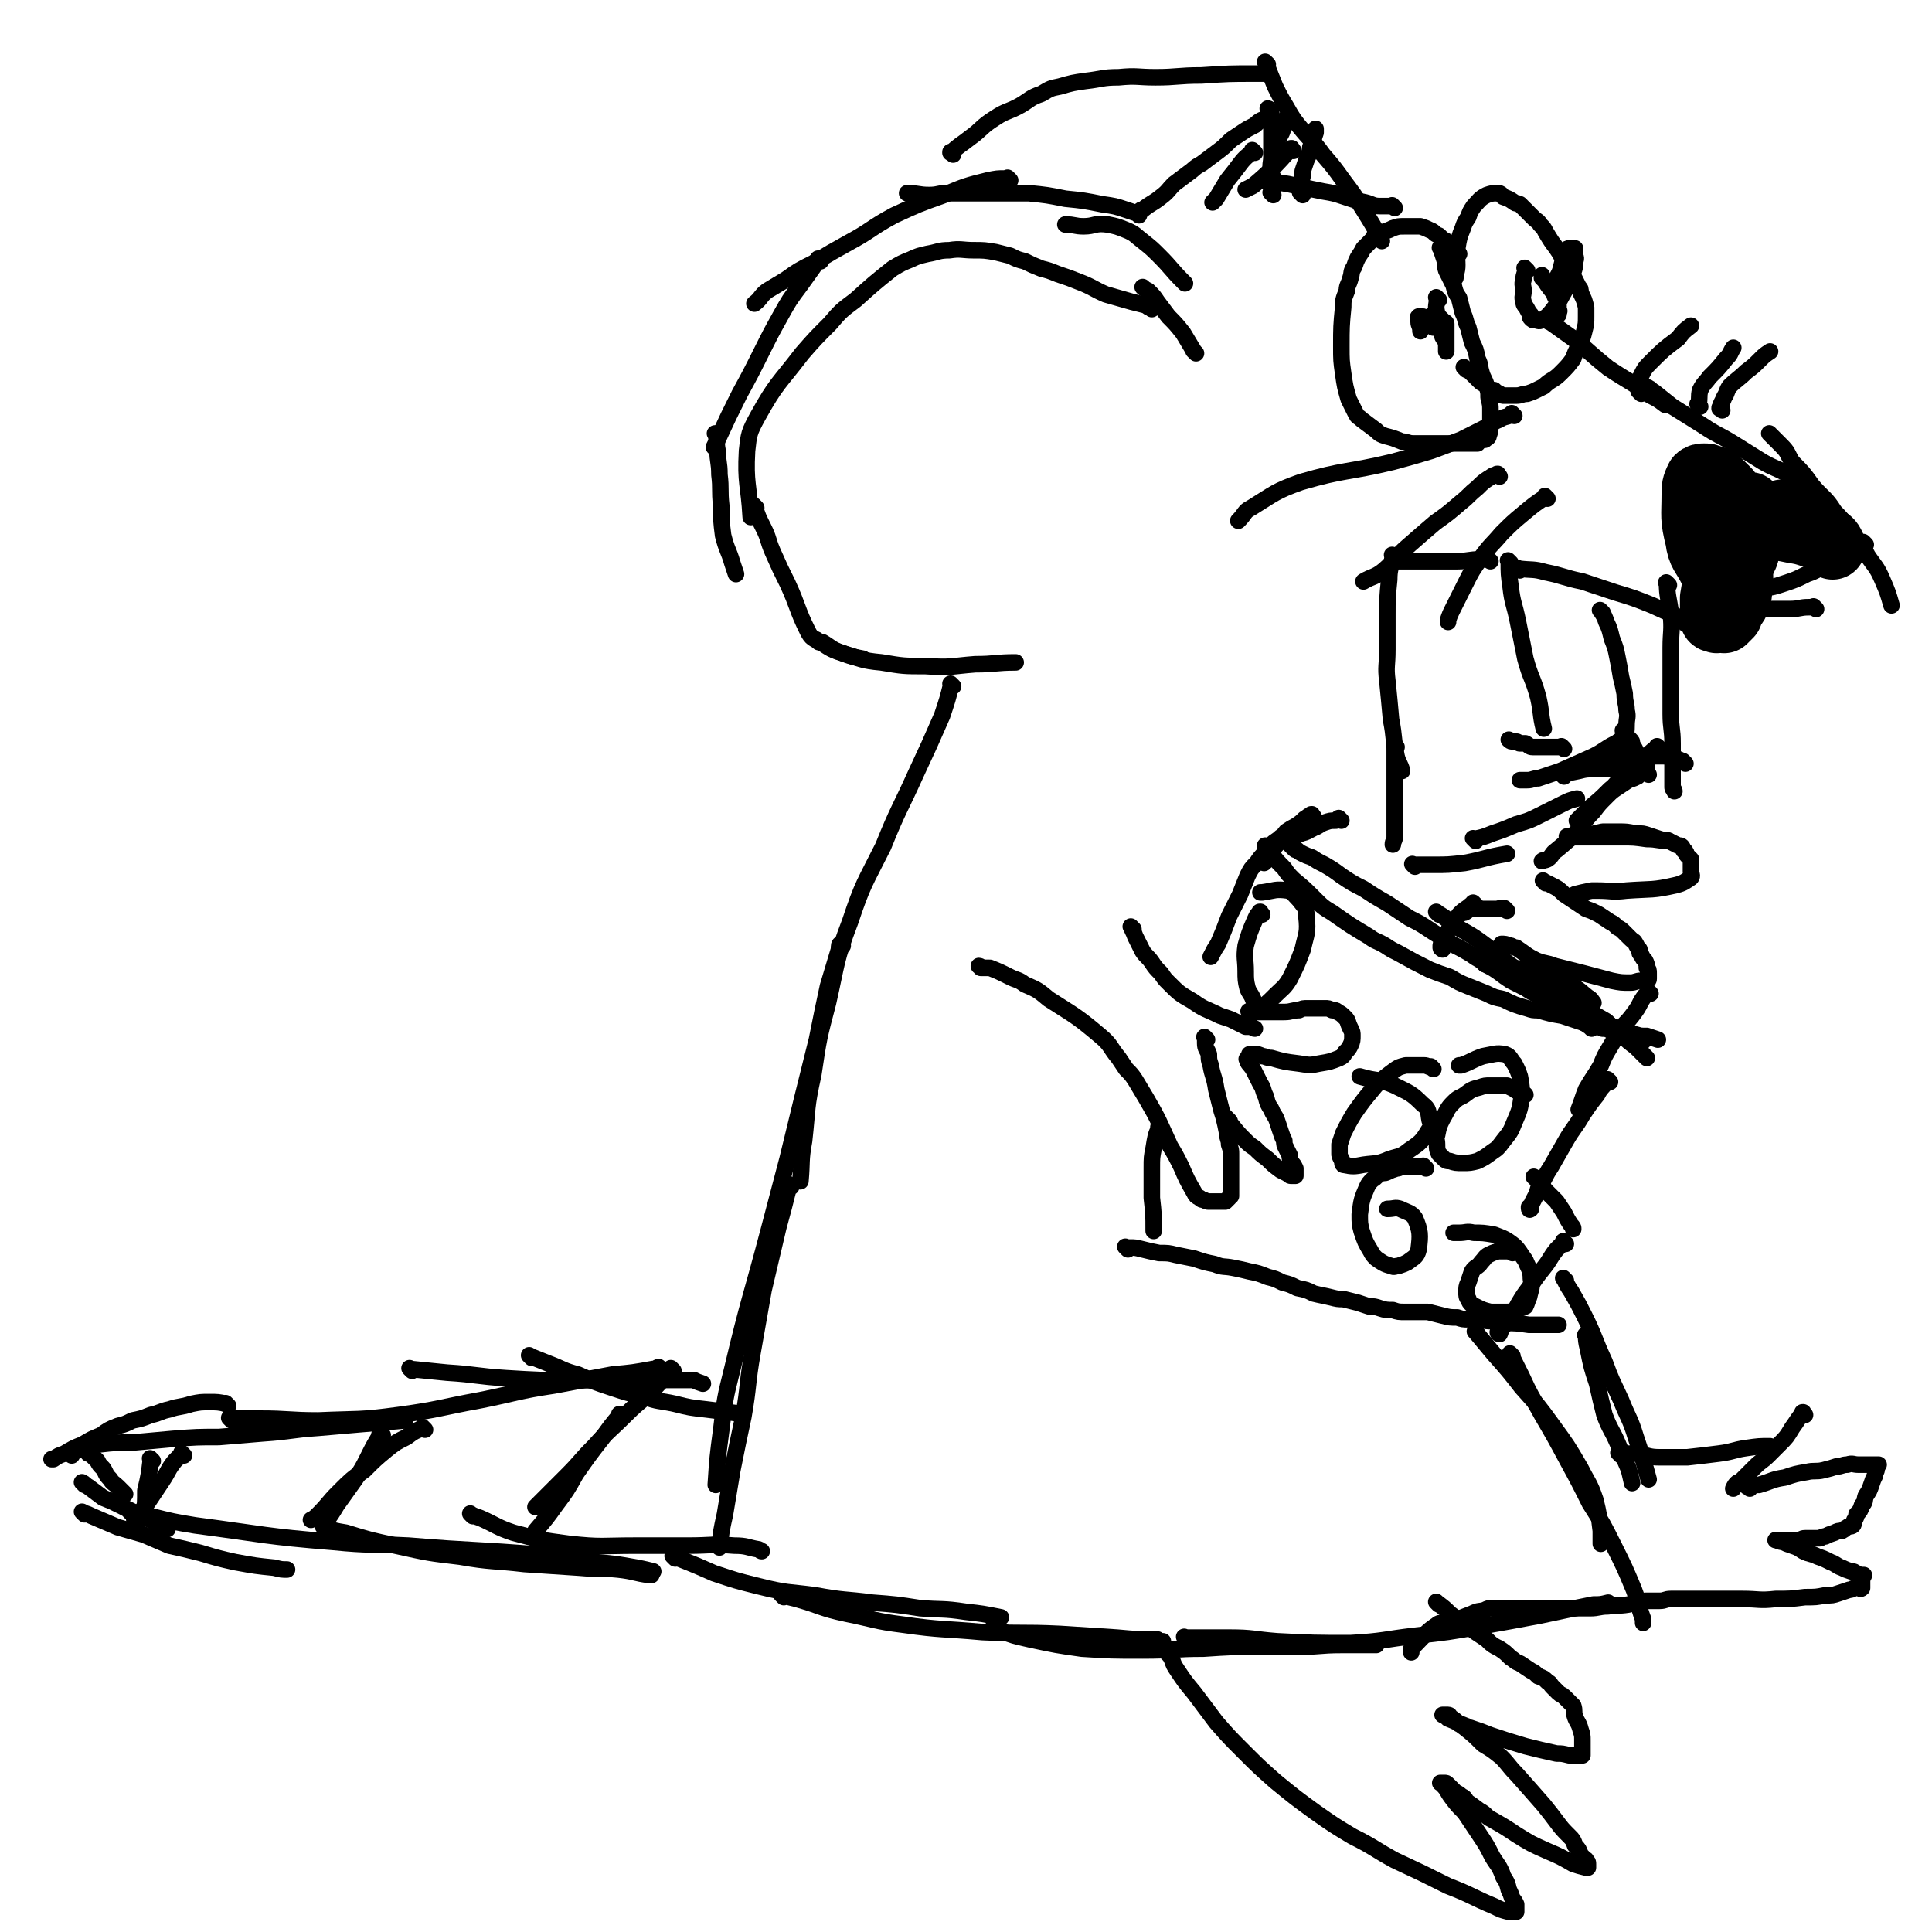 <svg viewBox='0 0 1050 1050' version='1.1' xmlns='http://www.w3.org/2000/svg' xmlns:xlink='http://www.w3.org/1999/xlink'><g fill='none' stroke='#000000' stroke-width='9' stroke-linecap='round' stroke-linejoin='round'><path d='M39,791c-1,-1 -2,-1 -1,-1 7,-3 8,-3 16,-5 9,-1 9,-1 18,-1 11,-1 11,-1 22,-2 13,-1 13,-1 25,-1 12,-1 12,-1 24,-2 15,-1 15,-2 30,-3 23,-2 23,-2 47,-4 '/><path d='M126,772c-1,-1 -1,-1 -1,-1 -1,-1 0,0 0,0 8,0 8,0 16,0 16,0 16,1 32,1 22,-1 22,0 44,-3 22,-3 22,-4 44,-8 20,-4 20,-5 40,-8 16,-3 16,-3 32,-6 11,-1 11,-1 22,-3 2,0 2,-1 3,-1 '/><path d='M224,745c-1,-1 -1,-1 -1,-1 -1,-1 0,0 0,0 0,0 0,0 0,0 10,1 10,1 20,2 16,1 16,2 32,3 31,2 32,1 63,1 19,0 19,0 39,0 2,1 2,1 5,2 '/><path d='M46,823c-1,-1 -1,-1 -1,-1 -1,-1 0,0 0,0 0,0 0,0 0,0 3,1 3,1 5,2 7,3 7,3 14,6 7,2 7,2 14,4 7,3 7,3 14,6 9,2 9,2 17,4 10,3 10,3 19,5 11,2 11,2 21,3 4,1 4,1 7,1 '/><path d='M72,823c-1,-1 -1,-1 -1,-1 -1,-1 0,0 0,0 0,0 0,0 0,0 0,0 -1,-1 0,0 4,0 5,1 11,2 12,3 12,3 24,5 38,5 38,6 75,9 20,2 21,1 41,2 36,3 36,2 72,5 15,1 15,2 30,4 11,1 11,1 22,3 5,1 5,1 9,2 '/><path d='M177,831c-1,-1 -1,-1 -1,-1 -1,-1 0,0 0,0 6,2 6,2 12,3 13,4 13,4 27,7 18,4 18,4 35,6 17,3 18,2 35,4 15,1 15,1 30,2 11,1 11,0 21,1 9,1 9,2 17,3 1,0 1,0 1,0 '/><path d='M367,847c-1,-1 -1,-1 -1,-1 -1,-1 0,0 0,0 2,1 2,0 3,1 10,4 10,4 19,8 12,4 12,4 24,7 16,4 16,3 31,5 16,3 16,2 31,4 13,1 13,1 26,3 12,1 12,0 25,2 9,1 9,1 19,3 '/><path d='M426,868c-1,-1 -1,-1 -1,-1 -1,-1 0,0 0,0 4,1 4,1 8,2 14,4 13,5 27,8 15,3 15,4 31,6 21,3 21,2 43,4 21,1 21,0 42,1 16,1 16,1 31,2 11,1 11,1 22,1 1,1 1,1 3,1 '/><path d='M541,886c-1,-1 -1,-1 -1,-1 -1,-1 0,0 0,0 2,1 2,1 3,1 8,3 8,3 17,5 14,3 14,3 28,5 16,1 16,1 33,1 17,0 17,-1 33,-1 15,-1 15,-1 29,-1 11,0 11,0 22,0 12,0 12,-1 24,-1 8,0 8,0 16,0 2,0 2,0 3,0 '/><path d='M645,891c-1,-1 -1,-1 -1,-1 -1,-1 0,0 0,0 12,0 12,0 24,0 13,0 13,1 26,2 20,1 20,1 40,1 18,-1 18,-2 35,-4 18,-2 18,-2 35,-5 17,-3 17,-3 33,-6 14,-3 14,-3 29,-6 4,0 4,0 8,-1 '/><path d='M803,725c-1,-1 -1,-1 -1,-1 -1,-1 0,0 0,0 5,6 5,6 10,12 8,9 8,9 15,18 9,10 9,10 17,21 8,11 8,11 15,23 4,8 5,8 8,17 2,8 2,9 3,17 0,3 0,4 0,7 '/><path d='M822,737c-1,-1 -1,-1 -1,-1 -1,-1 0,0 0,0 0,0 0,0 0,0 3,6 3,6 6,12 5,11 5,10 11,21 7,12 7,12 14,25 6,11 6,11 12,23 7,11 7,11 13,23 6,12 6,12 11,24 3,8 2,8 5,16 0,1 0,1 0,2 '/><path d='M518,373c-1,-1 -1,-1 -1,-1 -1,-1 0,0 0,0 -2,8 -2,8 -5,17 -7,16 -7,16 -14,31 -9,20 -10,20 -18,40 -10,20 -11,20 -18,41 -8,21 -7,22 -12,44 -5,19 -5,19 -8,39 -4,18 -3,18 -5,36 -2,11 -1,11 -2,22 '/><path d='M458,514c-1,-1 -1,-2 -1,-1 -1,0 -1,1 -1,3 -3,10 -3,10 -6,20 -3,14 -3,14 -6,29 -8,32 -8,32 -16,65 -5,19 -5,19 -10,38 -10,38 -11,38 -20,76 -4,16 -4,16 -6,33 -2,15 -2,15 -3,30 '/><path d='M430,645c-1,-1 -1,-1 -1,-1 -1,-1 0,0 0,0 -3,12 -3,12 -6,23 -4,17 -4,17 -8,34 -3,17 -3,17 -6,34 -3,17 -2,18 -5,35 -3,14 -3,14 -6,29 -2,12 -2,12 -4,24 -2,9 -2,9 -3,18 '/><path d='M366,745c-1,-1 -1,-1 -1,-1 -1,-1 0,0 0,0 -3,4 -3,4 -6,7 -9,10 -10,9 -19,18 -9,9 -9,8 -17,17 -8,8 -7,8 -15,16 -7,7 -7,7 -13,13 -2,2 -2,2 -4,4 '/><path d='M338,770c-1,-1 -1,-1 -1,-1 -1,-1 0,0 0,0 0,0 0,0 0,0 -5,6 -5,6 -10,13 -7,9 -7,9 -14,19 -5,9 -5,9 -11,17 -5,7 -5,7 -11,14 0,0 0,0 0,0 '/><path d='M231,777c-1,-1 -1,-1 -1,-1 -1,-1 0,0 0,0 0,0 0,0 0,0 -5,2 -5,2 -9,5 -6,3 -6,3 -11,7 -6,5 -6,5 -12,11 -7,5 -7,5 -14,12 -6,6 -5,6 -11,12 -2,2 -2,2 -4,3 '/><path d='M208,780c-1,-1 -1,-1 -1,-1 -1,-1 0,0 0,0 0,0 0,0 0,0 -1,1 -1,1 -1,2 -3,5 -3,5 -6,11 -3,6 -3,6 -7,12 -5,7 -5,7 -10,14 -3,5 -3,5 -6,9 '/><path d='M100,791c-1,-1 -1,-1 -1,-1 -1,-1 0,0 0,0 0,0 0,0 0,0 -2,2 -2,2 -4,4 -4,5 -3,5 -7,11 -4,6 -4,6 -8,12 -3,4 -3,4 -7,9 0,0 0,0 0,0 '/><path d='M83,794c-1,-1 -1,-1 -1,-1 -1,-1 0,0 0,0 -1,8 -1,9 -3,17 0,7 0,7 -1,15 '/><path d='M650,192c-1,-1 -1,-1 -1,-1 -1,-1 0,0 0,0 -3,-5 -3,-5 -6,-10 -4,-5 -4,-5 -8,-9 -3,-4 -3,-4 -6,-8 -2,-3 -2,-3 -5,-6 -2,-1 -2,-1 -3,-2 '/><path d='M644,154c-1,-1 -1,-1 -1,-1 -1,-1 0,0 0,0 0,0 0,0 0,0 0,0 0,0 0,0 -7,-7 -6,-7 -13,-14 -4,-4 -4,-4 -9,-8 -4,-3 -4,-4 -9,-6 -5,-2 -5,-2 -10,-3 -7,-1 -7,1 -13,1 -5,0 -5,-1 -10,-1 '/><path d='M619,117c-1,-1 -1,-1 -1,-1 -1,-1 0,0 0,0 0,0 0,0 0,0 0,0 0,0 0,0 -3,-1 -3,-1 -6,-2 -6,-2 -6,-2 -13,-3 -10,-2 -10,-2 -20,-3 -10,-2 -10,-2 -20,-3 -9,0 -9,0 -18,0 -7,0 -7,0 -14,0 -7,0 -7,0 -13,0 -4,0 -4,1 -9,1 -6,0 -6,-1 -12,-1 '/><path d='M549,98c-1,-1 -1,-1 -1,-1 -1,-1 0,0 0,0 0,0 -1,0 -2,0 -4,0 -4,0 -9,1 -12,3 -12,3 -24,8 -14,5 -14,5 -27,11 -13,7 -12,8 -25,15 -9,5 -9,5 -19,11 -8,4 -8,4 -15,9 -5,3 -5,3 -10,6 -4,3 -3,4 -7,7 0,0 0,0 0,0 '/><path d='M446,142c-1,-1 -1,-1 -1,-1 -1,-1 0,0 0,0 0,0 0,0 0,0 -5,7 -5,7 -10,14 -6,8 -6,8 -11,17 -5,9 -5,9 -10,19 -6,12 -6,12 -12,23 -6,12 -6,12 -12,25 -1,2 -1,2 -2,4 '/><path d='M390,237c-1,-1 -1,-1 -1,-1 -1,-1 0,0 0,0 1,4 0,4 1,9 0,6 1,6 1,13 1,8 0,8 1,17 0,8 0,8 1,16 2,8 3,8 5,15 1,3 1,3 2,6 '/><path d='M411,276c-1,-1 -1,-1 -1,-1 -1,-1 0,0 0,0 0,0 0,0 0,0 2,6 2,6 5,12 3,6 2,6 5,13 4,9 4,9 8,17 6,13 5,14 11,26 2,4 3,4 7,6 6,4 6,4 12,6 5,2 6,2 11,3 '/><path d='M445,349c-1,-1 -1,-1 -1,-1 -1,-1 0,0 0,0 1,1 1,1 3,1 5,3 5,4 11,6 10,3 10,4 21,5 12,2 12,2 24,2 14,1 14,0 27,-1 11,0 11,-1 22,-1 '/><path d='M518,84c-1,-1 -1,-1 -1,-1 -1,-1 0,0 0,0 0,0 0,0 0,0 0,0 -1,0 0,0 4,-4 5,-4 10,-8 7,-5 6,-6 14,-11 6,-4 7,-3 14,-7 5,-3 5,-4 11,-6 5,-3 5,-3 10,-4 7,-2 7,-2 14,-3 9,-1 9,-2 18,-2 10,-1 10,0 20,0 12,0 12,-1 25,-1 15,-1 15,-1 29,-1 2,0 2,0 5,0 '/><path d='M689,35c-1,-1 -1,-1 -1,-1 -1,-1 0,0 0,0 0,0 0,0 0,0 1,2 0,2 1,3 2,5 2,5 4,10 3,6 3,6 6,11 4,7 4,7 9,13 5,6 6,6 11,13 6,7 6,7 11,14 6,8 6,8 11,16 5,8 5,8 10,17 '/><path d='M758,113c-1,-1 -1,-1 -1,-1 -1,-1 0,0 0,0 -3,0 -4,0 -7,0 -4,0 -4,-1 -8,-2 -5,-1 -5,-1 -11,-3 -6,-2 -6,-2 -12,-3 -10,-2 -10,-2 -19,-4 -6,-1 -6,-1 -11,-1 '/><path d='M708,106c-1,-1 -1,-1 -1,-1 -1,-1 0,0 0,0 0,0 0,0 0,0 0,0 0,0 0,0 -1,-3 0,-3 0,-6 1,-3 1,-3 1,-6 1,-3 1,-3 2,-6 1,-2 1,-2 2,-5 0,-2 0,-2 1,-4 1,-3 1,-3 2,-6 0,-1 0,-1 0,-2 '/><path d='M703,82c-1,-1 -1,-1 -1,-1 -1,-1 0,0 0,0 0,0 0,0 0,0 0,0 0,-1 0,0 -4,3 -4,4 -8,8 -6,6 -6,6 -13,12 -2,1 -2,1 -4,2 '/><path d='M692,106c-1,-1 -1,-1 -1,-1 -1,-1 0,0 0,0 0,0 0,0 0,0 0,-5 0,-5 0,-10 0,-5 1,-5 2,-10 1,-4 0,-4 1,-8 1,-3 2,-3 3,-6 1,-3 0,-3 1,-5 1,-2 1,-2 2,-3 0,0 0,0 0,0 '/><path d='M682,83c-1,-1 -1,-1 -1,-1 -1,-1 0,0 0,0 0,0 0,0 0,0 -3,3 -4,3 -7,7 -3,4 -3,4 -7,9 -3,5 -3,5 -6,10 -1,1 -1,1 -2,2 0,0 0,0 0,0 '/><path d='M693,98c-1,-1 -1,-1 -1,-1 -1,-1 0,0 0,0 0,-1 -1,-2 -1,-3 -1,-5 0,-5 0,-9 0,-4 0,-4 0,-8 0,-3 0,-3 0,-7 0,-2 0,-2 0,-4 0,-2 0,-2 0,-3 0,-2 0,-2 -1,-3 0,-1 -1,-1 -1,-1 '/><path d='M691,65c-1,-1 -1,-1 -1,-1 -1,-1 0,0 0,0 0,0 0,0 0,0 0,0 0,-1 0,0 -4,1 -5,1 -8,4 -4,2 -4,2 -7,4 -3,2 -3,2 -6,4 -4,4 -4,4 -8,7 -4,3 -4,3 -8,6 -4,2 -4,3 -7,5 -4,3 -4,3 -8,6 -3,3 -3,4 -7,7 -5,4 -5,3 -10,7 -1,0 -1,0 -2,1 '/><path d='M626,168c-1,-1 -1,-1 -1,-1 -1,-1 0,0 0,0 0,0 0,0 0,0 -1,0 -1,0 -2,-1 -4,-1 -4,-1 -8,-2 -7,-2 -7,-2 -14,-4 -7,-3 -7,-4 -15,-7 -5,-2 -5,-2 -11,-4 -5,-2 -5,-2 -9,-3 -5,-2 -5,-2 -9,-4 -4,-1 -4,-1 -8,-3 -4,-1 -4,-1 -8,-2 -6,-1 -6,-1 -12,-1 -6,0 -7,-1 -13,0 -6,0 -6,1 -12,2 -4,1 -5,1 -9,3 -5,2 -5,2 -10,5 -10,8 -10,8 -20,17 -8,6 -8,6 -14,13 -8,8 -8,8 -15,16 -13,17 -14,16 -24,34 -5,9 -5,10 -6,19 -1,18 1,18 2,36 '/><path d='M842,175c-1,-1 -1,-1 -1,-1 -1,-1 0,0 0,0 7,5 7,5 14,10 10,8 9,8 19,16 12,8 12,7 23,15 4,2 4,2 8,5 '/><path d='M897,212c-1,-1 -1,-1 -1,-1 -1,-1 0,0 0,0 0,0 0,0 0,0 0,0 -1,-1 0,0 1,0 1,1 3,2 5,4 5,4 10,8 8,5 8,5 16,10 9,6 9,5 17,10 8,5 8,5 16,10 7,4 7,3 14,7 3,2 3,2 7,4 '/><path d='M963,237c-1,-1 -1,-1 -1,-1 -1,-1 0,0 0,0 0,0 0,0 0,0 0,0 -1,-1 0,0 2,2 3,3 6,6 4,4 3,4 6,9 6,6 6,6 11,13 6,7 7,6 12,14 6,6 5,6 10,13 4,5 5,5 8,11 4,6 5,6 8,13 3,7 3,7 5,14 '/><path d='M1014,296c-1,-1 -1,-1 -1,-1 -1,-1 0,0 0,0 0,0 0,0 0,0 -2,1 -2,1 -3,2 -4,2 -4,2 -8,4 -4,3 -4,3 -8,5 -6,3 -6,4 -12,6 -6,3 -6,3 -12,5 -6,2 -6,2 -13,3 -4,1 -4,1 -8,1 -4,1 -4,1 -8,2 -3,1 -3,1 -5,1 -1,0 -1,0 -1,0 '/><path d='M987,331c-1,-1 -1,-1 -1,-1 -1,-1 0,0 0,0 0,0 0,0 0,0 -2,0 -2,0 -3,0 -5,0 -5,1 -10,1 -6,0 -6,0 -12,0 -6,0 -6,1 -12,1 -4,0 -4,0 -8,1 -3,0 -3,0 -7,1 -5,1 -5,1 -9,2 -5,2 -4,2 -9,3 '/><path d='M907,318c-1,-1 -1,-1 -1,-1 -1,-1 0,0 0,0 0,0 0,0 0,0 0,0 -1,-1 0,0 0,7 1,8 2,16 1,10 0,10 0,19 0,10 0,10 0,20 0,8 0,8 0,16 0,8 1,8 1,16 0,7 0,7 0,14 0,5 0,5 0,10 0,1 1,1 1,2 '/><path d='M916,415c-1,-1 -1,-1 -1,-1 -1,-1 0,0 0,0 0,0 0,0 0,0 0,0 0,0 0,0 -4,-2 -4,-2 -7,-2 -2,-1 -2,-1 -5,-1 -2,0 -2,0 -4,0 -3,0 -3,0 -6,0 -3,0 -3,0 -6,0 -3,0 -3,0 -6,0 -3,0 -3,0 -6,1 -2,0 -2,0 -4,0 -1,0 -1,1 -2,1 '/><path d='M895,417c-1,-1 -1,-1 -1,-1 -1,-1 0,0 0,0 0,0 0,0 0,0 -2,-2 -2,-2 -3,-5 -1,-1 -1,-1 -2,-3 -1,-2 -1,-2 -2,-3 0,-2 0,-2 -1,-3 -1,-1 -1,-1 -2,-2 0,0 -1,0 -1,-1 -1,-1 0,-1 0,-2 0,0 0,0 0,0 0,0 0,0 -1,0 '/><path d='M883,403c-1,-1 -1,-1 -1,-1 -1,-1 0,0 0,0 0,0 0,0 0,0 0,0 0,-1 0,0 -2,0 -2,1 -4,2 -6,3 -6,4 -12,7 -9,4 -9,4 -18,8 -6,2 -6,2 -12,4 -3,0 -3,1 -6,1 -2,0 -2,0 -4,0 '/><path d='M850,407c-1,-1 -1,-1 -1,-1 -1,-1 0,0 0,0 0,0 -1,0 -1,0 -3,0 -3,0 -5,0 -3,0 -3,0 -5,0 -3,0 -3,0 -5,0 -2,0 -2,-1 -4,-2 -2,0 -2,0 -3,0 -1,0 -1,-1 -2,-1 0,0 -1,0 -1,0 -2,0 -2,0 -3,-1 '/><path d='M821,306c-1,-1 -1,-1 -1,-1 -1,-1 0,0 0,0 0,0 0,0 0,0 0,7 0,7 1,14 1,9 2,9 4,19 2,10 2,10 4,20 3,11 4,10 7,21 2,9 1,9 3,17 '/><path d='M810,305c-1,-1 -1,-1 -1,-1 -1,-1 0,0 0,0 0,0 0,0 0,0 -2,0 -2,0 -4,0 -7,0 -7,1 -13,1 -7,0 -7,0 -14,0 -5,0 -5,0 -10,0 -3,0 -3,0 -5,0 -2,0 -2,0 -3,0 -1,0 -1,0 -2,0 0,0 0,0 0,0 '/><path d='M758,303c-1,-1 -1,-1 -1,-1 -1,-1 0,0 0,0 -1,7 -2,7 -2,13 -1,10 -1,10 -1,20 0,9 0,9 0,18 0,9 -1,9 0,17 1,10 1,10 2,21 2,10 1,10 3,20 1,4 2,4 3,8 '/><path d='M759,406c-1,-1 -1,-1 -1,-1 -1,-1 0,0 0,0 0,0 0,0 0,0 0,2 0,2 0,3 0,4 0,4 0,9 0,6 0,6 0,11 0,8 0,8 0,16 0,5 0,5 0,11 0,2 -1,2 -1,4 '/><path d='M769,471c-1,-1 -1,-1 -1,-1 -1,-1 0,0 0,0 0,0 0,0 0,0 5,0 5,0 11,0 8,0 8,0 17,-1 11,-2 11,-3 23,-5 '/><path d='M802,457c-1,-1 -1,-1 -1,-1 -1,-1 0,0 0,0 0,0 0,0 0,0 5,-1 5,-1 10,-3 6,-2 6,-2 13,-5 7,-2 7,-2 13,-5 6,-3 6,-3 12,-6 4,-2 4,-2 8,-3 '/><path d='M850,422c-1,-1 -1,-1 -1,-1 -1,-1 0,0 0,0 4,-1 4,-1 9,-2 4,-1 4,-1 8,-1 3,0 3,0 7,0 2,0 2,0 5,0 2,0 2,-1 4,0 1,1 2,1 2,3 0,2 -1,2 -2,4 '/><path d='M902,407c-1,-1 -1,-1 -1,-1 -1,-1 0,0 0,0 0,0 0,0 0,0 -3,2 -3,2 -6,5 -3,2 -2,3 -5,5 -4,4 -5,3 -8,7 -4,2 -3,3 -7,6 -5,5 -5,5 -11,10 -2,2 -2,2 -4,4 -1,1 -1,1 -3,3 0,0 0,0 0,0 '/><path d='M896,421c-1,-1 -1,-1 -1,-1 -1,-1 0,0 0,0 0,0 0,0 0,0 0,0 0,-1 0,0 -3,0 -3,0 -5,2 -2,1 -2,1 -5,2 -3,2 -3,2 -6,4 -3,2 -3,2 -6,5 -4,4 -4,4 -7,8 -5,5 -5,6 -9,11 -5,5 -5,5 -11,10 -3,2 -2,3 -5,5 -2,1 -2,0 -3,1 '/><path d='M853,456c-1,-1 -1,-1 -1,-1 -1,-1 0,0 0,0 2,0 3,0 5,0 6,0 6,0 11,0 6,0 6,0 13,0 7,0 7,0 14,1 6,0 6,1 12,1 '/><path d='M864,455c-1,-1 -2,-1 -1,-1 3,-1 4,-1 8,-2 5,0 5,0 9,0 4,0 4,0 9,1 4,0 4,0 7,1 3,1 3,1 6,2 3,1 3,0 5,1 2,1 2,1 4,2 1,1 2,0 3,1 1,1 0,1 1,2 0,1 1,0 1,1 1,1 0,1 1,2 1,1 1,1 2,2 0,3 0,3 0,6 0,0 0,0 0,1 0,1 1,2 0,3 -3,2 -4,3 -8,4 -13,3 -13,2 -27,3 -8,1 -8,0 -16,0 -2,0 -2,0 -3,0 -5,1 -5,1 -9,2 '/><path d='M840,480c-1,-1 -1,-1 -1,-1 -1,-1 0,0 0,0 0,0 0,0 0,0 2,1 2,1 4,2 4,2 4,2 7,5 3,2 3,2 6,4 3,2 3,2 6,4 3,1 3,1 7,3 3,2 3,2 6,4 2,1 2,1 4,3 2,1 2,1 4,3 2,2 2,2 3,3 2,2 2,1 3,3 1,2 1,2 2,3 0,2 0,2 1,3 1,2 1,2 2,3 1,2 1,2 1,4 1,1 1,1 1,3 0,0 0,0 0,1 0,1 0,1 0,2 0,1 -1,1 -1,1 -1,1 -2,0 -3,0 -3,0 -3,1 -6,1 -5,0 -5,0 -10,-1 -15,-4 -15,-4 -31,-8 -5,-2 -5,-1 -10,-3 -6,-3 -5,-3 -11,-7 -2,0 -2,-1 -3,-1 -3,-1 -3,-1 -5,-1 '/><path d='M819,495c-1,-1 -1,-1 -1,-1 -1,-1 0,0 0,0 0,0 0,0 0,0 0,0 0,0 0,0 -3,-1 -3,0 -5,0 -1,0 -1,0 -3,0 -2,0 -2,0 -3,0 -2,0 -2,0 -3,0 -1,0 -1,0 -2,0 -1,0 -1,0 -2,0 0,0 -1,0 -1,0 -1,0 -1,1 -3,2 0,0 0,0 0,0 '/><path d='M802,492c-1,-1 -1,-1 -1,-1 -1,-1 0,0 0,0 0,0 0,0 0,0 -2,1 -2,1 -3,2 -3,2 -3,2 -5,4 -2,3 -2,4 -5,7 -1,2 -1,2 -2,4 -1,2 -2,2 -2,4 -1,1 -1,1 -1,3 0,1 1,0 1,1 '/><path d='M807,524c-1,-1 -1,-1 -1,-1 -1,-1 0,0 0,0 1,0 1,0 2,0 4,0 4,0 8,1 6,2 6,2 13,3 7,2 7,1 14,3 6,3 6,3 12,6 5,3 4,3 8,6 2,1 2,2 3,3 '/><path d='M842,538c-1,-1 -1,-1 -1,-1 -1,-1 0,0 0,0 0,0 0,0 0,0 0,0 -1,-1 0,0 3,1 4,2 8,4 6,3 6,3 11,6 6,4 6,4 13,8 4,4 4,4 9,8 3,3 3,3 7,6 3,3 3,3 6,6 '/><path d='M782,497c-1,-1 -1,-1 -1,-1 -1,-1 0,0 0,0 0,0 0,0 0,0 0,0 -1,-1 0,0 5,3 6,4 11,8 9,5 9,5 17,11 9,7 8,7 17,13 9,7 9,7 18,13 8,5 8,5 18,10 8,4 8,4 17,8 6,3 6,3 13,6 0,1 0,1 1,1 '/><path d='M897,540c-1,-1 -1,-1 -1,-1 -1,-1 0,0 0,0 0,0 0,0 0,0 -2,2 -2,2 -4,5 -2,4 -2,4 -5,8 -3,4 -3,3 -6,7 -3,5 -3,5 -6,10 -3,5 -3,5 -5,10 -4,7 -4,6 -8,13 -2,5 -2,6 -4,11 '/><path d='M875,588c-1,-1 -1,-1 -1,-1 -1,-1 0,0 0,0 -3,4 -4,4 -6,8 -4,5 -4,5 -8,11 -4,7 -5,7 -9,14 -4,7 -4,7 -8,14 -4,6 -3,6 -7,12 -1,4 -1,3 -3,7 -1,2 -1,3 -1,4 -1,1 -1,0 -1,-1 '/><path d='M835,641c-1,-1 -1,-1 -1,-1 -1,-1 0,0 0,0 0,0 0,0 0,0 0,0 -1,-1 0,0 2,2 3,3 6,7 3,3 3,3 6,6 2,3 2,3 4,6 2,4 2,4 4,7 1,1 1,1 1,2 '/><path d='M851,676c-1,-1 -1,-1 -1,-1 -1,-1 0,0 0,0 0,0 0,0 0,0 0,0 0,0 0,0 -1,-1 0,0 0,0 -2,2 -2,2 -4,4 -4,5 -3,5 -7,10 -4,5 -4,5 -8,11 -3,4 -3,4 -6,9 -2,4 -2,4 -5,8 -1,2 -2,2 -3,4 -2,2 -1,2 -2,4 -1,0 -1,-1 -1,-1 '/><path d='M851,696c-1,-1 -1,-1 -1,-1 -1,-1 0,0 0,0 2,4 2,4 4,7 4,7 4,7 7,13 6,12 5,12 11,25 4,11 4,10 9,21 4,10 5,10 8,20 4,12 4,12 7,23 '/><path d='M863,727c-1,-1 -1,-1 -1,-1 -1,-1 0,0 0,0 0,0 0,0 0,0 0,0 -1,-1 0,0 0,2 0,3 1,7 2,10 2,10 5,19 2,9 2,9 4,17 3,8 4,8 7,15 3,7 3,7 6,14 1,3 1,4 2,8 '/><path d='M881,791c-1,-1 -1,-1 -1,-1 -1,-1 0,0 0,0 0,0 0,0 0,0 5,0 5,0 10,0 6,1 6,2 12,2 7,0 7,0 15,0 9,-1 9,-1 17,-2 8,-1 8,-2 15,-3 7,-1 7,-1 13,-1 '/><path d='M981,769c-1,-1 -1,-1 -1,-1 -1,-1 0,0 0,0 0,0 0,0 0,0 0,0 0,-1 0,0 -3,3 -3,4 -6,8 -3,5 -3,5 -7,9 -3,3 -3,3 -6,6 -3,3 -4,3 -7,6 -2,2 -2,2 -4,4 -1,1 -1,1 -3,3 -1,1 -1,1 -1,1 -1,1 -1,0 -2,1 -1,1 -1,1 -2,3 0,0 0,0 0,0 '/><path d='M951,809c-1,-1 -1,-1 -1,-1 -1,-1 0,0 0,0 0,0 0,0 0,0 0,0 -1,0 0,0 2,-1 3,-1 6,-1 7,-2 7,-3 14,-4 6,-2 6,-2 12,-3 4,-1 5,0 9,-1 4,-1 4,-1 7,-2 3,0 3,-1 6,-1 3,-1 3,0 6,0 2,0 2,0 4,0 2,0 2,0 3,0 1,0 1,0 3,0 0,0 0,0 1,0 0,0 -1,0 -1,0 0,1 0,1 0,2 0,2 -1,2 -1,4 -1,2 -1,2 -2,5 -1,3 -1,3 -3,6 -1,3 0,3 -2,5 -1,3 -1,3 -3,5 0,1 0,1 -1,3 -1,1 0,2 -1,3 -1,1 -2,0 -3,1 -2,1 -1,1 -3,2 -2,0 -2,0 -4,1 -3,1 -3,1 -5,2 -2,0 -2,1 -3,1 -2,0 -2,0 -3,0 -1,0 -1,0 -2,0 -1,0 -1,0 -2,0 -1,0 -1,0 -1,0 -2,0 -2,1 -4,1 -1,0 -1,0 -3,0 -1,0 -1,0 -3,0 -1,0 -1,0 -3,0 -1,0 -1,0 -2,0 0,0 -1,0 -1,0 1,0 2,1 4,1 2,1 2,1 5,2 3,1 3,1 6,3 4,2 4,1 8,3 3,1 3,1 7,3 3,1 3,2 6,3 2,1 2,1 5,2 2,0 1,0 3,1 1,1 1,1 3,1 0,0 0,0 1,0 0,1 -1,1 -1,2 0,1 0,1 0,2 0,1 0,1 0,2 0,1 0,1 0,1 -1,1 -1,0 -2,0 -1,0 -1,0 -2,0 -1,0 -1,1 -3,1 -3,1 -3,1 -6,2 -3,1 -3,1 -7,1 -5,1 -5,1 -11,1 -8,1 -8,1 -16,1 -9,1 -9,0 -18,0 -8,0 -8,0 -17,0 -6,0 -6,0 -12,0 -5,0 -5,0 -10,0 -3,0 -3,1 -6,1 -4,0 -4,0 -8,0 -5,1 -5,1 -9,2 -6,1 -6,0 -11,1 -5,0 -5,1 -10,1 -3,0 -3,0 -7,0 -2,0 -2,0 -5,0 -1,0 -1,0 -3,0 0,0 0,0 -1,0 -2,0 -2,0 -4,0 -3,0 -3,0 -6,0 -4,0 -4,0 -8,0 -4,0 -4,0 -7,0 -3,0 -3,0 -5,0 -1,0 -1,0 -3,0 0,0 0,0 -1,0 -1,0 -1,0 -2,0 0,0 0,0 -1,0 -2,0 -2,0 -4,1 -3,1 -3,0 -7,2 -5,2 -5,2 -11,4 -1,1 -1,1 -3,1 -1,0 -1,0 -1,0 -2,0 -3,0 -4,1 -6,4 -6,5 -11,10 -2,2 -2,2 -3,3 0,1 0,1 0,2 '/><path d='M782,872c-1,-1 -1,-1 -1,-1 -1,-1 0,0 0,0 0,0 0,0 0,0 0,0 0,0 0,0 -1,-1 0,0 0,0 4,3 4,3 7,6 4,3 4,3 7,5 3,2 3,2 7,5 3,2 3,2 6,4 3,3 3,3 7,5 3,2 3,2 6,5 2,1 2,2 5,3 3,2 3,2 6,4 2,1 2,1 4,3 3,1 3,1 5,3 2,1 1,1 3,3 1,1 1,1 3,3 1,1 2,1 3,2 1,1 1,1 2,2 0,0 0,0 1,1 1,1 1,1 2,2 1,3 0,3 1,6 1,3 2,3 3,7 1,3 1,3 1,6 0,2 0,2 0,4 0,1 0,1 0,3 0,0 0,0 0,1 0,0 0,0 -1,0 0,0 0,0 -1,0 -1,0 -1,0 -2,0 -1,0 -1,0 -3,0 -4,-1 -4,-1 -7,-1 -9,-2 -9,-2 -17,-4 -10,-3 -10,-3 -19,-6 -5,-2 -5,-2 -11,-4 -1,0 -1,0 -1,0 -1,-1 -1,-1 -2,-1 -1,-1 -2,-1 -3,-1 -2,-2 -2,-2 -5,-4 0,0 0,-1 -1,-1 -1,0 -1,0 -2,0 0,0 -1,0 -1,0 0,0 0,0 0,0 2,1 2,1 3,2 5,2 5,2 9,5 5,4 5,4 10,9 5,3 5,3 10,7 4,4 4,5 8,9 8,9 8,9 15,17 4,5 4,5 7,9 3,4 3,4 7,8 2,2 2,2 3,5 2,2 2,2 3,5 1,1 1,1 2,2 0,1 1,0 1,1 1,1 1,1 1,2 0,1 0,1 0,1 0,1 0,1 0,1 0,0 -1,0 -1,0 -4,-1 -4,-1 -7,-2 -7,-4 -7,-4 -14,-7 -9,-4 -9,-4 -17,-9 -6,-4 -6,-4 -13,-8 -4,-2 -3,-3 -7,-5 -4,-3 -4,-3 -7,-5 -1,-2 -1,-2 -3,-3 -1,-1 -1,-1 -3,-2 0,0 0,0 -1,-1 -1,-1 -1,-1 -2,-2 0,0 0,0 -1,-1 -1,-1 -1,-1 -2,-1 0,0 0,0 -1,0 -1,0 -2,0 -1,0 0,0 0,0 1,1 3,3 2,3 5,7 3,4 3,4 7,8 4,6 4,6 8,12 4,6 4,6 7,12 3,5 4,5 6,11 2,3 2,3 3,7 1,2 1,2 2,5 1,1 1,1 2,3 0,0 0,0 0,1 0,1 0,1 0,2 0,1 0,1 0,1 0,0 0,0 0,0 -1,0 -1,0 -2,0 -1,0 -1,0 -2,0 -4,-1 -4,-1 -8,-3 -12,-5 -12,-6 -25,-11 -14,-7 -14,-7 -29,-14 -11,-6 -11,-7 -23,-13 -10,-6 -10,-6 -20,-13 -11,-8 -11,-8 -22,-17 -9,-8 -9,-8 -17,-16 -8,-8 -8,-8 -15,-16 -6,-8 -6,-8 -12,-16 -5,-6 -5,-6 -9,-12 -2,-3 -2,-3 -3,-6 -1,-2 -1,-2 -2,-3 -1,-1 -1,-1 -2,-2 -1,-1 -1,0 -1,-1 -1,-1 0,-1 0,-2 0,0 0,0 0,0 '/><path d='M826,310c-1,-1 -1,-1 -1,-1 -1,-1 0,0 0,0 8,1 8,0 15,2 10,2 10,3 20,5 9,3 9,3 18,6 10,3 10,3 20,7 15,7 15,6 30,14 5,2 5,3 9,6 '/><path d='M871,333c-1,-1 -1,-1 -1,-1 -1,-1 0,0 0,0 2,3 2,3 3,6 2,4 2,5 3,9 2,5 2,5 3,10 1,5 1,5 2,11 1,4 1,4 2,9 0,5 1,5 1,9 1,4 0,4 0,8 0,6 -1,6 -1,11 -1,2 -1,2 -1,4 '/><path d='M841,271c-1,-1 -1,-1 -1,-1 -1,-1 0,0 0,0 0,0 0,0 0,0 -6,4 -6,4 -12,9 -6,5 -6,5 -12,11 -5,6 -6,6 -11,13 -5,7 -5,7 -9,15 -3,6 -3,6 -6,12 -2,4 -2,4 -3,7 0,1 0,1 0,1 '/><path d='M815,259c-1,-1 -1,-1 -1,-1 -1,-1 0,0 0,0 0,0 0,0 0,0 0,0 0,-1 0,0 -3,0 -3,1 -5,2 -3,2 -3,2 -6,5 -5,4 -4,4 -9,8 -7,6 -7,6 -14,11 -7,6 -7,6 -15,13 -7,6 -6,7 -13,13 -5,4 -6,3 -11,6 0,0 0,0 0,0 '/><path d='M823,226c-1,-1 -1,-1 -1,-1 -1,-1 0,0 0,0 -3,2 -4,1 -7,3 -5,2 -5,3 -9,5 -6,3 -6,3 -12,6 -8,3 -8,3 -16,6 -10,3 -10,3 -21,6 -25,6 -26,4 -50,11 -14,5 -14,6 -27,14 -4,2 -3,3 -7,7 '/><path d='M936,223c-1,-1 -1,-1 -1,-1 -1,-1 0,0 0,0 0,0 0,0 0,0 0,0 -1,0 0,0 0,-3 1,-3 2,-6 2,-3 1,-3 3,-6 4,-4 5,-4 9,-8 4,-3 4,-3 8,-7 2,-2 2,-2 5,-4 0,0 0,0 0,0 '/><path d='M924,221c-1,-1 -1,-1 -1,-1 -1,-1 0,0 0,0 0,0 0,0 0,0 1,-4 0,-4 1,-8 2,-4 3,-4 5,-7 5,-5 5,-5 9,-10 3,-3 2,-3 4,-6 0,0 0,0 0,0 '/><path d='M892,214c-1,-1 -1,-1 -1,-1 -1,-1 0,0 0,0 0,0 0,0 0,0 0,0 0,0 0,0 -1,-3 0,-3 0,-5 0,-2 0,-2 1,-4 2,-4 2,-4 5,-7 7,-7 7,-7 15,-13 3,-4 3,-4 7,-7 '/><path d='M797,201c-1,-1 -1,-1 -1,-1 -1,-1 0,0 0,0 0,0 0,0 0,0 0,0 -1,-1 0,0 2,1 3,2 5,4 2,2 2,2 3,3 2,2 2,1 3,2 1,1 1,1 2,2 1,1 1,1 3,1 1,1 1,1 3,2 1,1 1,1 3,1 3,0 3,0 6,0 3,0 3,-1 6,-1 3,-1 3,-1 5,-2 2,-1 2,-1 4,-2 4,-4 5,-3 9,-7 4,-4 4,-4 7,-8 1,-3 1,-3 3,-7 2,-4 2,-4 3,-8 1,-4 1,-4 1,-8 0,-2 0,-2 0,-5 -1,-4 -1,-4 -3,-8 0,-2 0,-2 -1,-3 -1,-2 -1,-2 -2,-4 -2,-4 -2,-4 -4,-7 -1,-3 -1,-3 -3,-5 -1,-2 -1,-2 -3,-5 -3,-4 -3,-4 -6,-9 -1,-2 -1,-2 -3,-4 -1,-2 -2,-2 -3,-3 -2,-2 -2,-2 -3,-3 -3,-3 -3,-3 -5,-5 -2,-1 -2,0 -3,-1 -3,-2 -3,-2 -6,-3 -1,-1 -1,-2 -3,-2 -3,0 -3,0 -6,1 -4,2 -4,3 -7,6 -2,3 -2,3 -3,6 -2,3 -2,3 -3,6 -2,5 -2,5 -3,11 -1,4 0,4 0,9 0,4 -1,4 -1,7 '/><path d='M793,138c-1,-1 -1,-1 -1,-1 -1,-1 0,0 0,0 0,0 0,0 0,0 -3,-3 -3,-3 -6,-6 -2,-1 -2,-1 -4,-3 -3,-1 -2,-2 -5,-3 -2,-1 -2,-1 -5,-2 -2,0 -2,0 -4,0 -2,0 -2,0 -5,0 -3,0 -3,0 -6,1 -2,1 -2,1 -5,2 -3,1 -3,1 -5,2 -1,2 -1,2 -3,4 -1,1 -1,1 -3,3 -1,2 -1,2 -3,5 -1,2 -1,2 -2,5 -2,3 -1,3 -2,6 -1,4 -2,4 -2,7 -2,5 -2,5 -2,9 -1,10 -1,11 -1,21 0,8 0,8 1,15 1,7 1,7 3,14 2,4 2,4 4,8 1,2 1,1 3,3 4,3 4,3 8,6 2,2 2,2 5,3 4,1 4,1 9,3 3,0 3,1 6,1 7,0 7,0 14,0 3,0 3,0 6,0 6,0 6,0 12,0 1,0 1,0 3,0 '/><path d='M784,136c-1,-1 -1,-1 -1,-1 -1,-1 0,0 0,0 0,0 0,0 0,0 1,3 1,3 2,6 1,3 0,3 1,6 2,4 2,4 4,8 1,4 1,4 3,7 1,4 1,4 2,8 2,4 1,4 3,8 1,4 1,4 2,8 2,4 2,4 3,9 2,4 1,4 2,7 1,4 2,4 3,8 1,3 1,3 1,6 1,4 1,4 1,7 0,3 0,4 0,7 0,4 0,4 -1,7 0,1 -1,1 -2,2 '/><path d='M782,163c-1,-1 -1,-1 -1,-1 -1,-1 0,0 0,0 0,0 0,0 0,0 0,4 -1,4 0,8 0,4 1,4 2,7 1,3 1,3 1,6 1,2 2,2 2,4 0,1 0,1 0,3 0,0 0,1 0,1 0,0 0,0 0,-1 0,-1 0,-1 0,-2 0,-2 0,-2 0,-4 0,-1 0,-1 0,-3 0,-1 0,-1 0,-3 0,-1 0,-1 0,-2 0,-1 -1,-1 -1,-1 -1,-1 -1,-1 -2,-2 -1,-1 -1,-1 -3,-2 -1,0 -1,0 -1,0 -1,0 0,0 0,0 0,1 0,1 0,1 0,1 0,1 0,2 0,1 0,1 0,1 0,1 0,1 0,2 0,0 0,0 0,1 0,0 0,-1 0,-1 0,0 0,0 0,0 -1,0 -1,0 -2,-1 0,0 0,0 -1,-1 -1,-1 -1,-1 -2,-2 0,0 0,-1 -1,-1 -1,0 -1,0 -2,0 0,0 0,0 0,0 -1,1 0,1 0,3 0,2 1,2 1,5 '/><path d='M830,147c-1,-1 -1,-1 -1,-1 -1,-1 0,0 0,0 0,0 0,0 0,0 0,0 0,0 0,0 -1,-1 0,0 0,0 0,3 -1,3 -1,6 -1,3 0,3 0,6 0,3 -1,3 0,6 0,2 1,2 2,4 1,2 1,2 2,3 0,1 -1,1 0,2 1,1 1,1 2,1 2,0 2,1 4,0 3,-2 4,-3 7,-7 3,-4 3,-5 6,-10 2,-4 2,-4 4,-9 1,-3 1,-3 1,-6 1,-2 0,-2 0,-4 0,-1 0,-1 0,-1 0,-1 0,-2 0,-2 0,0 -1,0 -2,0 0,0 0,0 -1,0 -1,0 -1,0 -2,1 -1,1 0,2 -1,4 -1,3 -1,3 -2,7 -1,3 -2,3 -2,6 -1,3 0,3 0,5 0,3 0,3 0,5 0,1 0,1 0,3 0,1 1,1 1,3 1,0 0,0 0,1 0,0 0,0 0,1 0,0 0,0 0,0 0,0 0,0 0,0 0,-1 0,-1 0,-2 0,-2 0,-2 0,-4 0,-2 -1,-2 -2,-4 0,-2 0,-2 -1,-4 -1,-1 -1,-1 -2,-2 -1,-1 -1,-1 -1,-1 -2,-2 -2,-2 -3,-3 0,-1 0,-1 0,-1 0,-1 0,0 0,0 3,5 3,5 7,10 '/><path d='M616,505c-1,-1 -1,-1 -1,-1 -1,-1 0,0 0,0 0,0 0,0 0,0 0,0 -1,-1 0,0 0,1 1,2 2,5 2,4 2,4 4,8 2,3 3,3 5,6 2,3 2,3 5,6 2,3 2,3 4,5 6,6 6,6 13,10 7,5 7,4 15,8 3,1 3,1 6,2 4,2 4,2 8,4 2,0 2,0 3,0 1,0 1,1 2,1 '/><path d='M680,551c-1,-1 -1,-1 -1,-1 -1,-1 0,0 0,0 1,0 1,0 3,0 3,0 3,0 6,0 5,0 5,0 10,0 4,0 4,-1 8,-1 2,-1 2,-1 5,-1 2,0 2,0 5,0 2,0 2,0 4,0 2,0 2,0 4,1 2,0 2,0 3,1 2,1 2,1 4,3 2,2 1,2 3,6 1,2 1,2 1,4 0,2 0,3 -1,5 -1,2 -1,2 -3,4 -1,2 -1,2 -3,3 -5,2 -5,2 -11,3 -5,1 -5,1 -11,0 -8,-1 -8,-1 -15,-3 -3,0 -3,-1 -5,-1 -2,-1 -2,-1 -4,-1 -2,0 -2,0 -3,0 '/><path d='M679,577c-1,-1 -1,-1 -1,-1 -1,-1 0,0 0,0 0,0 0,0 0,0 0,0 -1,-1 0,0 0,2 1,2 3,5 2,4 2,4 4,8 2,3 1,3 3,7 1,4 1,4 3,7 1,3 2,3 3,6 1,3 1,3 2,6 1,3 1,3 2,5 0,2 0,2 1,4 1,2 1,2 2,4 0,2 0,2 1,4 1,1 1,1 2,3 0,1 0,1 0,3 0,0 0,1 0,1 0,0 0,0 -1,0 0,0 0,0 -1,0 -1,0 -1,0 -2,-1 -2,-1 -2,-1 -4,-2 -4,-3 -4,-3 -7,-6 -4,-3 -4,-3 -7,-6 -3,-2 -3,-2 -5,-4 -4,-4 -4,-4 -8,-9 -1,-1 0,-1 -1,-2 -2,-2 -2,-2 -3,-3 '/><path d='M656,565c-1,-1 -1,-1 -1,-1 -1,-1 0,0 0,0 0,2 0,2 0,3 0,3 1,3 2,6 0,3 0,3 1,6 1,6 2,6 3,13 1,4 1,4 2,8 1,4 1,4 2,7 1,4 1,4 2,9 0,3 1,3 1,6 1,3 1,3 1,5 0,3 0,3 0,5 0,2 0,2 0,4 0,1 0,1 0,3 0,1 0,1 0,3 0,2 0,2 0,3 0,2 0,2 0,3 0,1 0,1 0,2 0,0 -1,0 -1,1 -1,1 -1,1 -2,2 0,0 0,0 -1,0 -1,0 -1,0 -2,0 -1,0 -1,0 -1,0 -1,0 -1,0 -2,0 -1,0 -1,0 -3,0 -1,0 -1,0 -3,-1 -1,0 -1,0 -2,-1 -2,-1 -2,-1 -3,-3 -4,-7 -4,-7 -7,-14 -3,-6 -3,-6 -6,-11 -6,-13 -6,-14 -13,-26 -3,-5 -3,-5 -6,-10 -2,-3 -2,-3 -5,-6 -2,-3 -2,-3 -4,-6 -5,-6 -4,-7 -10,-12 -13,-11 -14,-11 -28,-20 -6,-5 -6,-5 -13,-8 -4,-3 -4,-2 -8,-4 -6,-3 -6,-3 -11,-5 -2,0 -2,0 -5,0 0,0 0,-1 -1,-1 '/><path d='M613,679c-1,-1 -1,-1 -1,-1 -1,-1 0,0 0,0 0,0 0,0 0,0 1,0 1,0 2,0 3,0 3,0 7,1 4,1 4,1 9,2 5,0 5,0 9,1 5,1 5,1 10,2 6,2 6,2 11,3 5,2 5,1 10,2 5,1 5,1 9,2 5,1 5,1 10,3 4,1 4,1 8,3 4,1 4,1 8,3 5,1 5,1 9,3 4,1 5,1 9,2 4,1 4,1 7,1 4,1 4,1 8,2 3,1 3,1 6,2 3,0 3,0 6,1 3,1 4,1 7,1 3,1 3,1 7,1 3,0 3,0 6,0 3,0 3,0 6,0 4,1 4,1 8,2 4,1 4,1 8,1 3,1 3,1 6,1 3,0 3,0 6,0 4,1 4,1 7,1 3,0 3,0 7,1 6,0 6,0 13,1 3,0 3,0 6,0 4,0 4,0 8,0 1,0 1,0 2,0 '/><path d='M865,559c-1,-1 -1,-1 -1,-1 -1,-1 0,0 0,0 0,0 0,0 0,0 -3,-2 -3,-2 -6,-4 -3,-2 -3,-2 -6,-3 -4,-3 -4,-3 -8,-5 -4,-2 -4,-2 -8,-5 -4,-2 -4,-2 -7,-4 -4,-2 -4,-2 -8,-4 -3,-2 -3,-2 -7,-5 -3,-2 -3,-2 -7,-4 -3,-3 -3,-2 -7,-5 -5,-3 -5,-3 -11,-6 -5,-4 -5,-3 -11,-7 -6,-4 -6,-4 -12,-7 -6,-4 -6,-4 -12,-8 -7,-4 -7,-4 -13,-8 -6,-3 -6,-3 -12,-7 -4,-3 -4,-3 -9,-6 -4,-2 -4,-2 -7,-4 -3,-1 -3,-1 -5,-2 -2,-1 -2,-1 -3,-2 -1,0 -1,0 -2,-1 -1,-1 -1,-1 -2,-2 -1,-1 -1,-1 -1,-1 0,0 0,0 0,0 '/><path d='M729,446c-1,-1 -1,-1 -1,-1 -1,-1 0,0 0,0 0,0 0,0 0,0 -1,0 -1,0 -2,1 -3,0 -3,0 -6,1 -3,1 -3,2 -6,3 -4,2 -3,2 -7,3 -2,1 -2,1 -4,2 -2,0 -2,0 -5,1 -1,1 -1,1 -3,2 -1,0 -1,0 -1,1 -1,1 -1,1 -2,3 -1,1 0,1 -1,3 -2,2 -2,2 -4,4 0,0 0,0 0,0 '/><path d='M689,461c-1,-1 -1,-1 -1,-1 -1,-1 0,0 0,0 0,0 0,0 0,0 2,2 1,2 3,4 3,4 3,4 7,8 2,3 2,3 5,6 6,5 6,5 11,10 5,5 5,5 10,8 10,7 10,7 20,13 4,3 4,2 9,5 3,2 3,2 7,4 9,5 9,5 17,9 5,2 5,2 11,4 5,3 5,3 10,5 5,2 5,2 10,4 4,2 4,2 9,3 6,3 6,3 13,5 3,1 3,1 6,1 7,2 7,2 13,3 3,1 3,1 6,2 3,1 3,1 6,2 3,0 3,0 5,1 3,1 3,1 5,2 2,0 2,0 4,1 3,1 3,1 5,2 2,0 2,0 3,0 2,0 2,0 4,0 3,0 3,1 6,1 1,0 1,0 2,0 3,1 3,1 6,2 '/><path d='M714,444c-1,-1 -1,-1 -1,-1 -1,-1 0,0 0,0 0,0 0,0 0,0 0,0 0,-1 0,0 -2,0 -2,1 -4,2 -2,2 -2,2 -5,4 -2,1 -2,1 -5,3 -1,1 -1,2 -3,3 -2,2 -3,2 -5,4 -2,2 -1,2 -3,4 -3,3 -3,3 -5,6 -3,3 -3,3 -5,7 -2,5 -2,5 -4,10 -3,6 -3,6 -6,12 -3,8 -3,8 -6,15 -2,3 -2,3 -4,7 '/><path d='M631,614c-1,-1 -1,-1 -1,-1 -1,-1 0,0 0,0 0,0 0,0 0,0 0,0 0,-1 0,0 -2,4 -2,5 -3,11 -1,5 -1,5 -1,11 0,8 0,8 0,16 1,9 1,9 1,18 0,0 0,0 0,0 '/><path d='M775,635c-1,-1 -1,-1 -1,-1 -1,-1 0,0 0,0 0,0 0,0 0,0 0,0 0,0 0,0 -1,-1 -1,0 -2,0 -3,0 -3,0 -5,0 -2,0 -2,0 -4,0 -2,0 -2,1 -4,1 -3,1 -3,1 -5,2 -2,1 -2,0 -4,1 -2,1 -2,2 -4,3 -2,2 -2,2 -3,4 -3,7 -3,7 -4,15 0,5 0,5 1,9 2,6 2,6 5,11 1,2 1,2 3,4 3,2 4,3 8,4 2,1 2,0 4,0 3,-1 3,-1 5,-2 4,-3 5,-3 6,-7 1,-8 1,-10 -2,-17 -2,-3 -4,-3 -8,-5 -3,-1 -3,0 -7,0 '/><path d='M822,681c-1,-1 -1,-1 -1,-1 -1,-1 0,0 0,0 0,0 0,0 0,0 -2,0 -2,0 -4,0 -2,0 -2,0 -3,0 -3,1 -3,1 -5,2 -2,1 -2,2 -4,4 -2,3 -3,2 -5,5 -1,3 -1,3 -2,6 -1,2 -1,3 -1,5 0,2 0,3 1,4 1,3 2,3 4,4 4,2 4,2 8,3 4,0 5,0 9,0 2,0 2,0 5,-1 2,-1 3,-1 5,-2 1,-2 1,-3 2,-5 1,-5 2,-5 1,-10 0,-5 -1,-5 -3,-10 -3,-4 -3,-5 -6,-8 -5,-4 -6,-4 -11,-6 -6,-1 -6,-1 -11,-1 -4,-1 -4,0 -8,0 -2,0 -2,0 -3,0 '/><path d='M829,595c-1,-1 -1,-1 -1,-1 -1,-1 0,0 0,0 0,0 0,0 0,0 -1,0 -1,0 -2,-1 -2,0 -2,0 -3,-1 -2,-1 -2,-1 -4,-2 -1,0 -1,0 -2,0 -2,0 -2,0 -4,0 -1,0 -1,0 -3,0 -3,0 -3,0 -6,1 -4,1 -4,1 -8,4 -3,2 -3,1 -6,4 -4,4 -3,4 -6,9 -2,4 -2,4 -3,9 -1,2 0,2 0,5 0,2 0,3 1,5 1,1 1,1 2,2 2,2 2,2 4,2 3,1 3,1 7,1 4,0 4,0 8,-1 4,-2 4,-2 8,-5 3,-2 3,-2 6,-6 4,-5 4,-5 6,-10 3,-7 3,-7 4,-14 0,-5 0,-6 -1,-11 -1,-3 -1,-3 -3,-7 -2,-2 -2,-4 -5,-5 -5,-1 -6,0 -12,1 -6,2 -6,3 -12,5 -1,0 -1,0 -1,0 '/><path d='M779,581c-1,-1 -1,-1 -1,-1 -1,-1 0,0 0,0 0,0 0,0 0,0 -2,0 -2,-1 -4,-1 -2,0 -2,0 -4,0 -2,0 -2,0 -3,0 -2,0 -2,0 -3,0 -4,1 -4,1 -8,4 -5,4 -6,4 -10,9 -5,6 -5,6 -10,13 -3,5 -3,5 -6,11 -1,3 -1,3 -2,6 0,3 0,3 0,5 0,1 0,1 1,3 1,1 0,2 1,3 5,1 6,1 11,0 7,-1 7,0 14,-3 6,-2 6,-1 11,-5 6,-4 7,-5 10,-10 2,-3 2,-4 1,-6 -1,-5 0,-6 -4,-9 -6,-6 -7,-6 -15,-10 -9,-4 -9,-2 -19,-5 '/><path d='M686,497c-1,-1 -1,-1 -1,-1 -1,-1 0,0 0,0 0,0 0,0 0,0 0,0 0,-1 0,0 -2,1 -2,2 -3,4 -3,7 -3,7 -5,14 -1,7 0,7 0,14 0,4 0,5 1,9 1,3 2,3 3,6 1,1 0,2 1,3 0,1 1,1 2,2 0,0 0,0 1,0 4,-3 4,-3 8,-7 4,-4 5,-4 8,-9 4,-8 4,-8 7,-16 2,-9 3,-9 2,-18 0,-5 -1,-5 -4,-9 -3,-3 -3,-4 -6,-5 -7,-1 -7,0 -14,1 0,0 0,0 -1,0 '/><path d='M257,824c-1,-1 -1,-1 -1,-1 -1,-1 0,0 0,0 0,0 0,0 0,0 2,1 2,1 5,2 9,4 9,5 18,8 15,4 15,4 30,6 18,2 18,1 36,1 15,0 15,0 29,0 13,0 13,-1 25,0 7,0 7,1 13,2 1,0 1,1 2,1 '/><path d='M289,738c-1,-1 -1,-1 -1,-1 -1,-1 0,0 0,0 0,0 0,0 0,0 5,2 5,2 10,4 8,3 8,4 16,6 9,4 9,4 18,7 9,3 9,3 18,5 8,3 8,2 17,4 8,2 8,2 17,3 8,1 8,1 16,2 2,0 2,0 4,0 '/><path d='M124,764c-1,-1 -1,-1 -1,-1 -1,-1 0,0 0,0 0,0 0,0 0,0 0,0 0,0 0,0 -4,-1 -5,-1 -9,-1 -5,0 -5,0 -10,1 -6,2 -6,1 -12,3 -5,1 -5,2 -10,3 -5,2 -5,2 -10,3 -4,2 -4,2 -8,3 -5,2 -5,2 -9,5 -5,2 -5,2 -10,5 -5,2 -5,2 -10,5 -3,1 -3,1 -6,3 0,0 -1,0 -1,0 '/><path d='M46,807c-1,-1 -1,-1 -1,-1 -1,-1 0,0 0,0 0,0 0,0 0,0 0,0 -1,-1 0,0 1,0 1,1 3,2 4,3 4,3 8,6 5,2 5,2 9,4 4,2 4,2 8,4 3,1 3,1 6,3 3,1 3,1 6,3 3,1 3,1 6,3 '/><path d='M68,812c-1,-1 -1,-1 -1,-1 -1,-1 0,0 0,0 0,0 0,0 0,0 0,0 0,0 0,0 -2,-2 -2,-2 -3,-3 -2,-2 -3,-2 -4,-4 -3,-3 -2,-3 -4,-6 -2,-2 -2,-2 -3,-4 -1,-1 -1,-1 -2,-2 -1,-1 -1,-1 -2,-2 -1,0 -1,0 -1,0 '/></g>
<g fill='none' stroke='#000000' stroke-width='36' stroke-linecap='round' stroke-linejoin='round'><path d='M934,287c-1,-1 -1,-1 -1,-1 -1,-1 0,0 0,0 0,0 0,0 0,0 2,3 2,3 5,6 0,1 0,1 0,1 '/><path d='M938,284c-1,-1 -1,-1 -1,-1 -1,-1 0,0 0,0 0,0 0,0 0,0 0,1 0,1 0,2 0,5 0,5 0,9 0,6 0,6 0,12 0,6 0,6 0,12 0,5 0,5 0,9 0,3 0,3 0,5 0,2 0,2 0,3 0,1 0,1 0,2 0,0 1,-1 1,-1 1,-1 1,-1 2,-2 2,-6 4,-5 5,-11 1,-8 1,-9 0,-17 -1,-8 -1,-8 -3,-15 -1,-3 -1,-3 -2,-6 0,-1 0,-1 -1,-3 -1,-1 -1,-1 -1,-3 0,0 0,-1 0,-1 -1,0 -2,0 -2,1 -2,7 -1,8 -2,15 -1,9 0,9 -1,19 -1,6 -1,6 -2,12 0,4 0,4 0,8 0,1 -1,2 0,3 0,1 1,0 2,1 0,0 0,-1 1,-1 '/><path d='M940,282c-1,-1 -1,-1 -1,-1 -1,-1 0,0 0,0 2,1 2,1 5,2 6,1 6,1 13,3 8,1 8,0 17,2 6,1 6,1 12,3 4,1 4,1 8,3 1,1 1,1 2,3 '/><path d='M952,276c-1,-1 -1,-1 -1,-1 -1,-1 0,0 0,0 0,0 0,0 0,0 0,0 0,-1 0,0 -2,0 -2,1 -3,3 -2,4 -2,4 -4,8 -2,4 -2,4 -4,8 -1,3 -1,3 -3,6 0,1 0,1 -1,3 -1,1 -1,1 -1,3 0,0 0,1 0,1 0,0 1,0 1,0 2,0 2,0 4,0 3,0 3,0 5,-1 2,-1 2,-1 3,-3 1,-2 1,-2 1,-4 1,-6 0,-6 -1,-12 -1,-5 -1,-5 -3,-9 -1,-3 -1,-3 -3,-6 -1,-3 -2,-3 -3,-5 -2,-2 -2,-2 -3,-3 -2,-2 -2,-2 -3,-3 -2,-1 -2,-1 -3,-1 -2,-1 -2,-1 -4,-1 -1,0 -2,0 -3,1 -2,4 -2,5 -2,9 0,12 -1,12 2,24 1,8 3,8 7,16 1,2 1,2 3,3 3,0 4,1 6,-1 2,-3 1,-5 1,-9 0,-14 -1,-14 -2,-28 -1,-3 -1,-3 -2,-6 -1,-2 -1,-2 -2,-4 0,0 0,0 -1,0 '/><path d='M970,280c-1,-1 -1,-1 -1,-1 -1,-1 0,0 0,0 0,0 0,0 0,0 2,1 2,1 3,2 '/></g>
</svg>